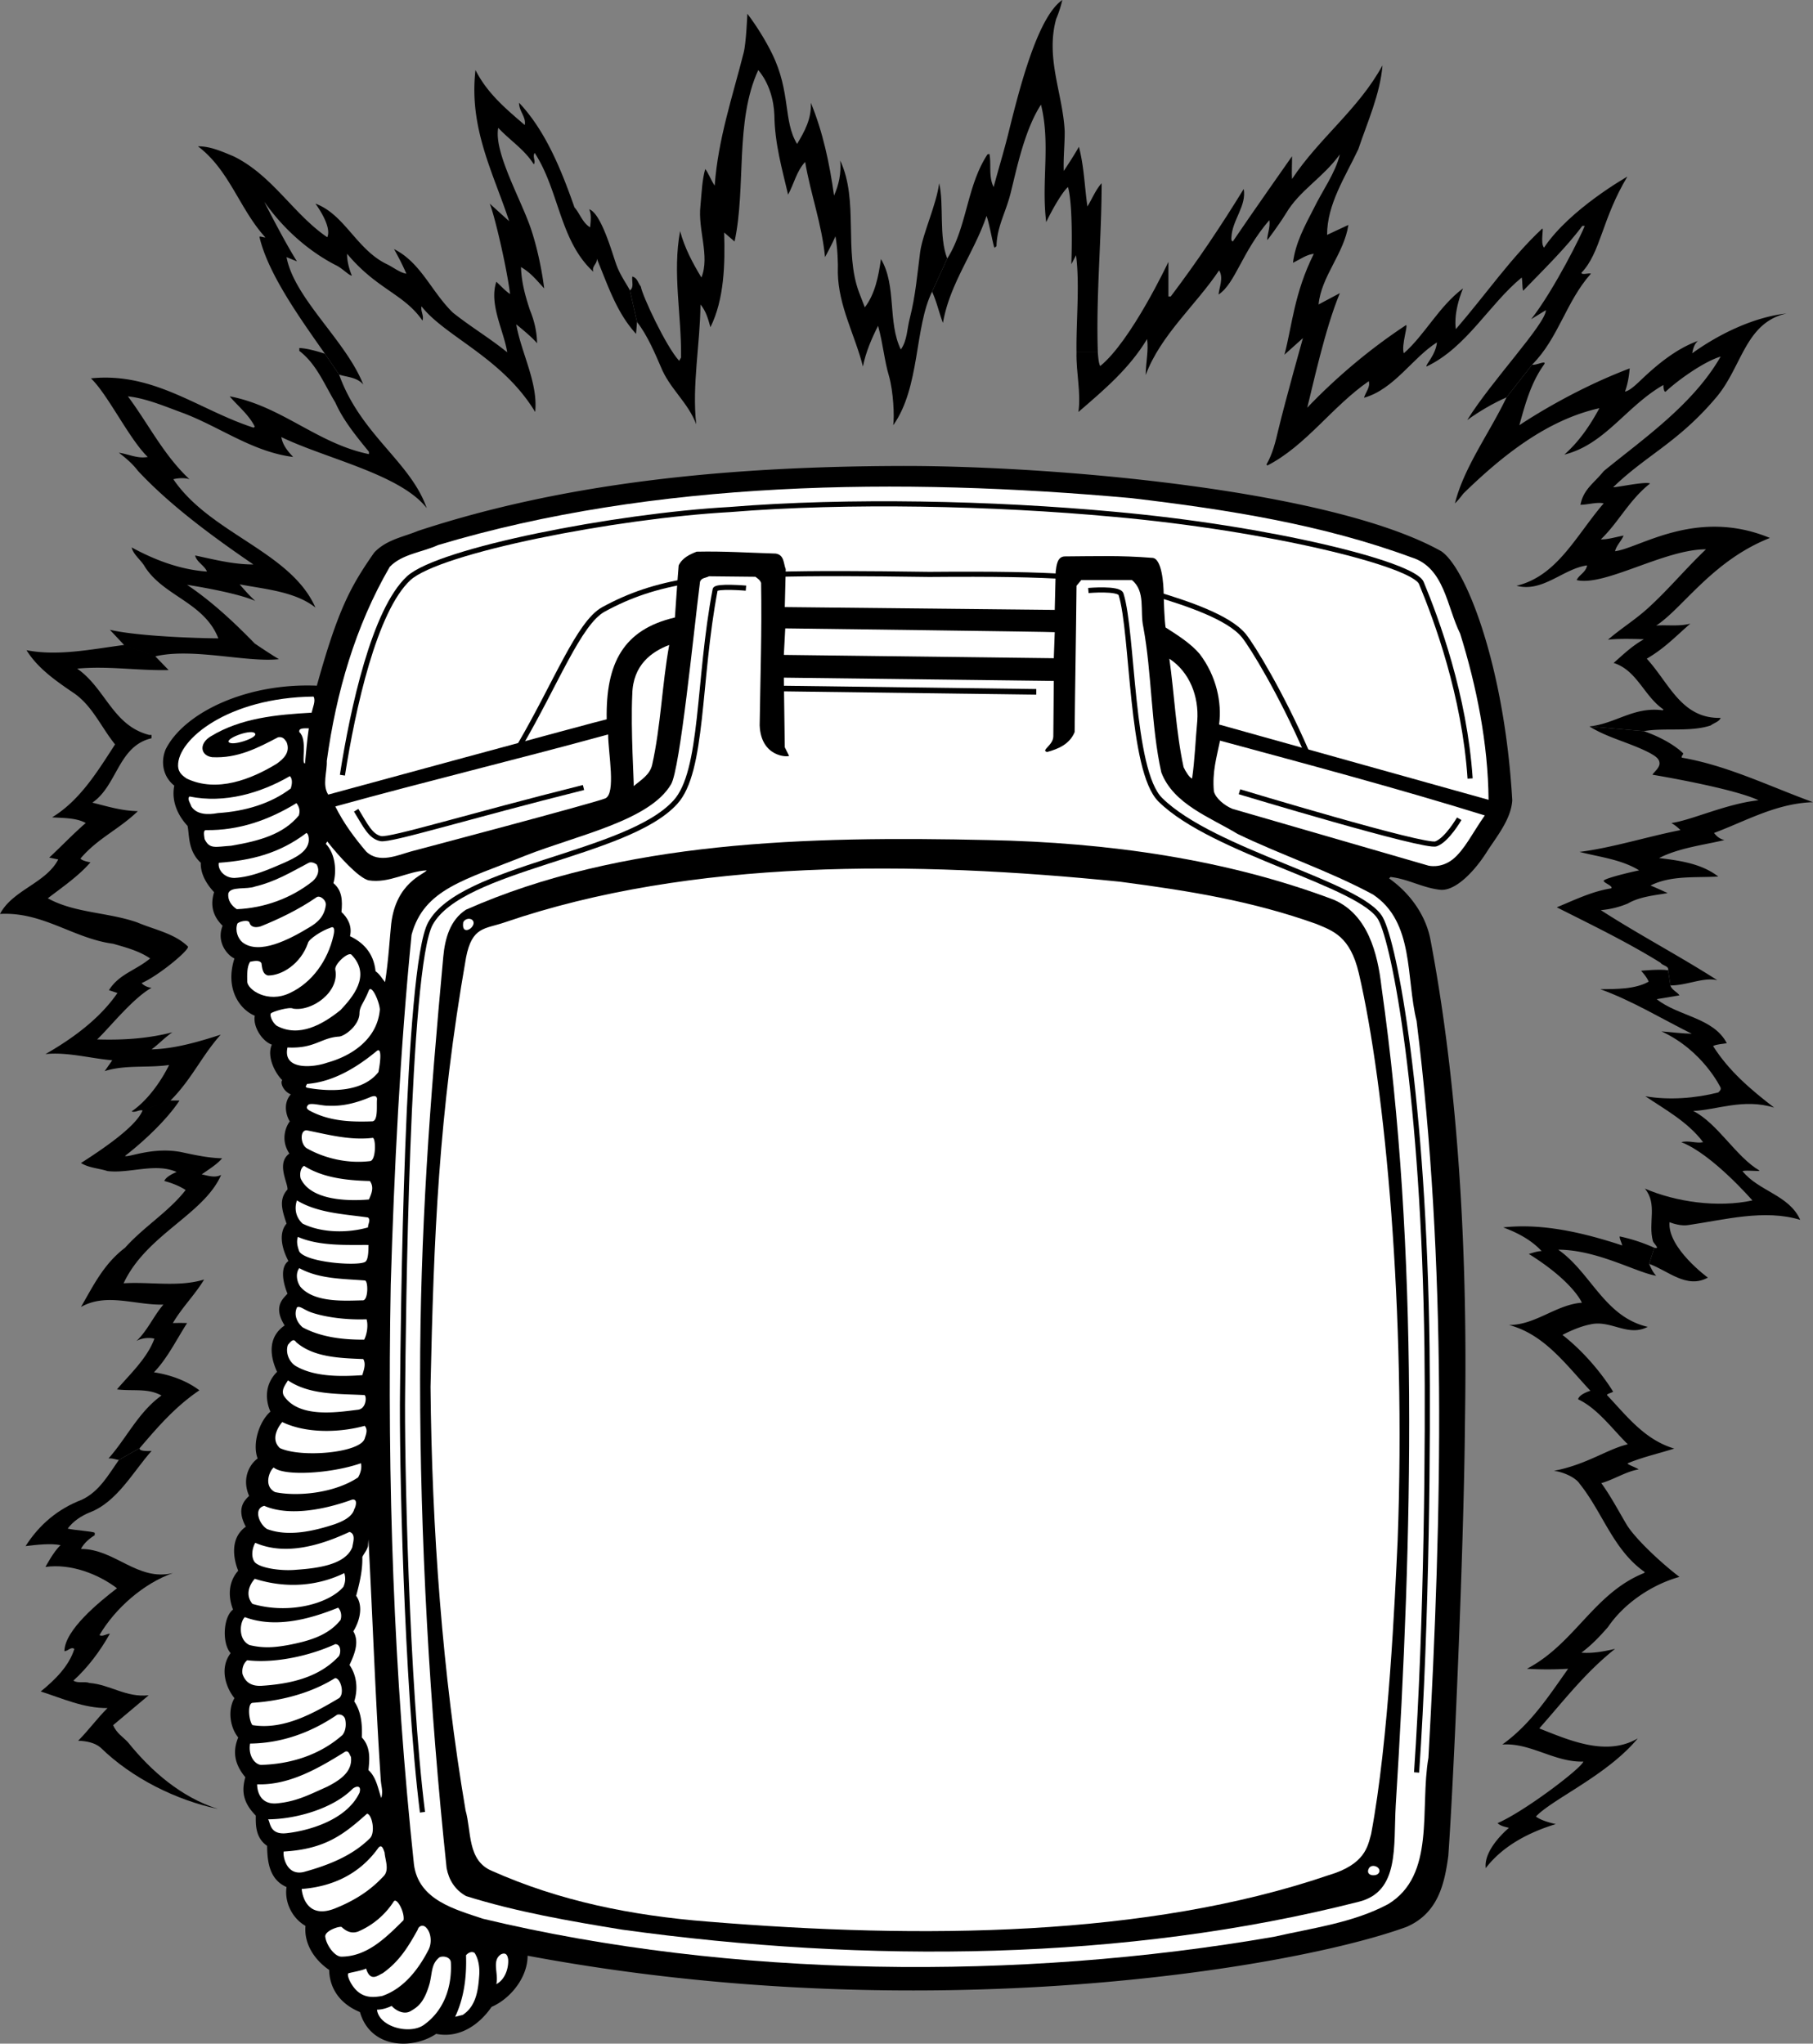 <svg xmlns="http://www.w3.org/2000/svg" width="382.797" height="431.571"><rect width="100%" height="100%" fill="#808080" stroke="none"/><path d="M304.297 116.402c5.27 3.528 13.379 24.313 15 52.598-.235 4.098-3.477 7.883-5.5 11.102-2.453 3.82-6.43 8.101-9.7 7.8-3.757-.406-6.8-2.3-10.5-2.703l-.3.301c4.27 3.012 7.66 7.57 8.703 12.8 8.41 44.153 7.469 89.852 7.297 103.2-.238 25.79-2.336 73.922-3.5 90.402-.793 5.895-2.145 12.114-8.797 15-23.906 8.743-101.848 21.79-185.602 6.098 0 4.672-3.718 9.133-7.601 10.8-2.676 3.876-6.867 6.68-11.7 5.7-5.1 3.414-13.89 3.078-16.097-4.598-4.723-1.957-6.445-5.539-6.5-8.902-2.922-1.98-5.355-5.36-5-9.3-2.79-1.602-4.48-4.981-4-8.2-3.586-1.582-4.063-5.23-4.102-8.7-2.695-1.84-2.359-5.05-2.398-6.398-2.75-2.793-3.004-5.242-2.203-8.101-2.996-3.563-2.254-6.504-1.5-8.399-1.766-2.16-2.238-5.812-.797-8.3-1.781-2.176-3.234-6.297-.8-9.5-1.86-2.07-1.59-7.614.5-9.2-1.329-3.484-.567-6.359 1.097-8.203-.684-1.637-2.172-6.605 1.601-9.297-2.086-3.898-.226-5.59.7-6.5-1.602-3.652.09-6.695 1.8-7.902-1.203-3.219.403-7.918 2.7-9.898-.996-2.243-1.368-5.625 1.402-8.403-1.586-3.472-1.926-7.363 1.598-9.797-2.508-3.988-.313-5.675.601-6.703-1.152-2.86-1.422-5.734.2-6.898-1.622-3.059-1.958-6.102-.399-7.899-.848-2.597-1.762-5.066.2-7.203.132-1.379-2.434-5.535.398-7.597-1.989-3.008-.637-5.88.101-6.801-.433-.567-1.75-3.473.2-5.7-1.614-.648-2.29-2.503-1.801-3-1.403-1.331-3.36-4.913-2.2-7.5-2.074-.726-4.035-3.835-3.601-6.101-3.172-1.316-6.348-5.676-4.297-12.098-1.375-.574-3.91-3.382-2.5-6.902-2.594-2.562-2.39-5.098-1.8-7.098-1.673-1.785-2.888-3.949-2.802-6.203-2.789-2.547-2.386-5.992-2.8-7.797-1.953-2.082-3.473-5.125-2.801-8.5-2.363-1.863-2.953-4.992-1.797-7.703 3.828-7.597 16.844-14.02 31.898-13.398 4.547-16.422 7.254-21.117 12.102-28.102 2.586-2.754 6.168-3.293 9.297-4.597 31.55-10.391 66.16-13.59 101.703-13.7 32.195-.105 91.004 4.965 114.297 18m47.903 88.5c.257-.914-1.231-.98-1.602-1.601-7.063-4.383-14.633-8.031-21.899-11.7 3.75-1.538 7.399-3.363 11.5-4 .461-.496-1.633-1.171-1.601-1.601.035-.414 4.597-1.598 7.5-2.2-3.782-2.32-8.309-2.796-12.598-3.898 6.86-.855 14.293-3.222 21.297-4.601-.516-.582-1.258-1.121-1.899-1.5 4.157-.551 11.676-4.102 18.399-4.801-5.453-2.594-22.399-5.398-22.399-5.398.383-.645 1.395-1.32 1.5-2.301.032-1.117-.984-1.656-1.898-2.2-4.156-2.23-9.023-3.242-12.902-5.699l11.5 1c4.8 1.696 7.457 3.825 8.3 4.7-.035.34-.441.543-.3.898 9.664 1.672 18.52 6.066 27.699 9.402-7.762.246-14.117 3.965-20.899 6.5.563.711 1.172 1.25 2.2 1.5-4.676 1.102-9.543 1.645-13.801 3.797 4.457.551 8.922 1.16 12.5 3.903-4.594.296-9.934-.309-14.297 1.898a84.66 84.66 0 0 1 3.598 1.602c-2.547.449-5.86.718-8.399 2.199a18.822 18.822 0 0 1-5.699 1.398c7.766 5.031 16.754 9.762 24.598 14.801-2.907-.71-6.422 1.113-9.899 1.102l-.5-3.2"/><path d="M352.7 208.102c.23.957 1.448 1.363 1.898 2.097l-4.801.801c4.52 3.621 11.988 3.871 14.8 9.3-.984.184-2.066.184-2.898.602 3.332 5.258 7.93 9.18 12.899 13-6.473-2.011-12.22.524-17.098.7 5.184 2.628 9.02 9.675 14 12.597.004.238-2.547-.148-3.602.102 3.418 4.277 9.84 5.023 12.2 10.3-7.563-2.304-16.012-.003-23.598 1.098-1.473.25-3.164-.277-4-.597-.43 5.476 8.098 11.699 8.098 11.699-4.489 2.465-8.477-1.524-12.399-2.899l1.098-3.402c1.336.332-.102-.852-.297-1.398-1.07-3.899 1.023-7.817-1.703-11.102 6.512 2.813 15.367 4.094 22.703 2.5 0 0-8.469-9.777-15-12.3 1.512-.434 3.137.308 4.598 0-3.22-4.29-8.086-6.927-12.2-9.7 5.059.883 10.672.406 15.399-.8.273-.278.613-.548.5-1 0 0-3.707-7.864-12.5-11.9 2.133.184 4.43.454 6.402.5-6.094-3.023-12.77-7.077-19.3-9.398 3.421-.047 7.324.02 10.199-1.601-.371-1.012-1.598-2.301-1.598-2.301s4.063-.402 5.7-.098l.5 3.2"/><path d="M348.2 266.902c.269.563.741 1.782 1.5 2.5-4-.586-12.419-5.484-20.7-5.5 6.895 4.782 9.734 14.176 18.898 16.297-4.23 2.207-7.812-1.578-12.199-.5-2.726.528-5.8 2.203-5.8 2.203 6.62 5.168 10.593 11.793 10.699 12-.442.266-1.29.434-1.301.7 4.238 4.5 7.957 9.433 14.203 11.3-3.273 1.043-6.652 1.785-9.8 3.098-.333.207 1.523.781 2.3 1.3-2.668.43-5.168 2.118-7.902 2.9 1.988 2.734 3.543 5.71 5.199 8.5 1.59 2.886 7.336 8.296 11.3 11.3-5.925 1.66-11.738 5.648-15.097 10.602-1.71 1.941-3.332 3.699-5.602 5.398 2.403.195 4.836-.277 7.102-.8-6.32 5.05-10.582 10.66-16 16.8 6.23 2.445 14.14 6.027 20.797 2.102-6.402 7.761-18.063 12.832-21.5 16.5 1.254 1.015 4.203 1.597 4.203 1.597-5.379 1.649-11.059 4.418-14.8 9.301-.5-4.09 4.898-8.5 4.898-8.5-.82-.234-1.766-.371-2.399-1 5.84-2.547 17.871-11.742 18.098-13-6.11.18-11.11-4.016-17.098-3.598 5.922-4.27 9.57-9.879 13.899-16a73.445 73.445 0 0 1-8.7 0c10.118-5.304 14.106-15.918 24.7-20.203l.199-.199c-6.668-4.64-8.902-12.617-13.797-18.7-.781-1.218-3.281-2.437-5.402-2.698 6.902-1.309 11.297-4.606 15.601-5.602-3.207-3.125-6.383-7.59-10.5-9.5.262-1.129 2.598-1.8 2.598-1.8-5.242-5.598-9.703-11.903-17.2-13.9 5.602.036 9.966-4.308 15.403-4.698 0 0-1.79-4.426-11.203-10.301.863-.242 1.742-.578 2.703-.602-2.246-2.414-5.152-3.898-8.102-5 8.426-.926 17.079 1.168 25.102 3.801.02-.266-.656-1.617-.5-1.898a36.678 36.678 0 0 1 7.297 2.398l-1.098 3.402m-12.601-113.5c5.57-.586 9.355-4.234 15.5-3.402l.101-.2c-4.082-2.796-5.57-8.273-10.5-9.8 1.82-1.582 3.848-3.594 6.399-5 0 0-5.32-.23-7.598.102 2.613-2.293 5.926-4.32 8.7-6.903 4.257-3.91 7.503-7.898 12-12.199-8.755-.023-21.4 7.902-27.302 6.5.497-1.117 1.915-1.59 2.2-3.098-5.082.696-9.344 5.766-14.899 4.297 8.598-2.047 12.586-10.629 18.399-17.398-1.418-.328-3.243.277-4.899.3.64-3.335 2.871-4.55 4.899-7.101 8.18-6.71 18.863-14.012 24.699-24.2-3.707 1.114-9.352 5.255-11.598 7.4-.457.218-.5-1.4-.5-1.4-7.832 4.493-12.328 12.571-20.902 14.7 3.164-2.805 5.398-6.117 7.402-9.8-11.066 2.464-20.527 10.034-28.699 18-.55.69-1.09 1.433-1.8 2.1 1.859-7.562 7.335-14.933 10.898-22.398L323.5 77c.77.242 3.219-1.094 2.5 0-2.746 3.824-3.96 8.285-5.203 12.8 0 0 10.402-7.136 23.3-12-.16 1.74-.429 3.36-1 4.9.977-.188 2.126-1.302 2.903-2 3.426-3.313 7.676-6.973 12.5-8.7-.836.71-1.04 1.793-1.203 2.602 5.91-4.254 13.191-7.653 19.902-8.403-8.789 1.985-9.355 11.313-14.902 17.801-8.031 9.48-14.707 12.102-21.7 18.902 1.247-.043 6.79-1.257 7.801-.8-4.46 3.53-6.687 8.261-10.398 11.8 1.477.043 3.168-.496 4.797-.8-.48 1.183-1.492 2.062-1.797 3.3 5.152-.613 17.152-9.23 32.7-2.8-12.169 4.808-18.419 14.863-24 18.5 2.35-.172 4.784.23 7.198-.403-3.156 2.73-5.336 5.13-9.199 7.403 4.758 5.195 7.328 12.703 15.598 12.5-.293.808-1.445 1.082-2.098 1.597-4.347 1.442-9.824.43-14.101 1.203l-11.5-1"/><path d="M318.098 83.902c-2.82 1.246-5.727 2.938-8.301 4.797 5.008-8.144 16.582-20.312 16.601-23.199l-3.101 1.902c4.86-6.199 10.773-18.148 11.3-19.703h-.5c-3.406 4.598-8.343 9.399-12.5 13.703-.234-.789-.1-1.804-.3-2.8-6.899 5.66-11.629 14.785-20.098 18.8-.32-.297 1.946-2.425 2.2-5.101C298.175 75.617 294.39 82.176 288 84c.305-1.148 1.387-2.23 1-3.5-7.793 5.395-13.2 13.574-21.402 17.8l-.2-.198c1.305-2.27 1.91-4.774 2.5-7.301 1.575-6.531 5.2-19.399 5.2-19.399l-3.899 3.5c1.625-6.113 2.031-12.941 6.2-21.3-1.465.113-2.95 1.195-4.399 1.898.5-4.219 2.531-7.867 4.398-11.5 1.848-3.805 4.555-7.453 5.5-11.398-3.652 5.027-8.484 7.558-11.398 12.5-1.57 2.546-3.902 5.597-3.902 5.597-.18-.77.699-2.73.402-4.199-5.84 6.762-7.105 13.266-10.703 15.7.047-1.25 1.129-3.548.101-5.098-4.988 7.43-12.355 13.648-15.5 22.097.036-2.77.641-5.136.301-7.597-3.781 6.246-8.988 10.64-14.5 15.398.578-4.082-.504-8.273-.402-12.598h4.5s.113 2.348.5 2.899c6.543-5.281 14.402-22 14.402-22v7.3h.5c5.684-7.535 10.621-14.902 15.399-22.699.629 3.606-2.414 6.512-2.598 10.2-.02.37-.086.707.297.898 3.875-5.734 12.5-18 12.5-18 .027 1.383-.106 3.344 0 4.8 5.773-8.69 14.09-14.773 19.101-24-.484 6.048-3.187 11.997-5.101 17.7-2.75 5.855-6.602 11.602-6.598 18.102l4.5-2.102c-.922 6.082-5.722 10.813-6.3 16.8l4.5-2.398c-3.16 7.496-5.883 20.34-6.899 24.2 6.152-6.43 13.184-12.375 20.797-17.403.687-.484-.988 4.215-.399 5.903 4.415-3.852 7.387-9.868 12.5-13.7-2.207 5.453-1.5 8.598-1.5 8.598 6.391-7.402 11.598-15.04 18.2-21.2.445-.28-.45 2.981.402 4 5.45-8.167 17.598-15 17.598-15-5.387 8.946-5.641 16.13-9.7 20.302.09.558 1.59-.032 2 .199C330.621 63.723 329.07 71.426 323.5 77l-5.402 6.902m-121.301-22.3c-3.754 7.628-2.488 20.132-8.2 28.199.27-1.946.032-7.102-.898-10.399-.996-3.328-1.199-6.554-2.3-10.601-1.333 2.625-2.618 5.601-3.2 8.601-1.648-6.582-5.164-12.734-5.3-19.8.07-2.063-.063-5.239-.5-7.7-.579 1.38-2.133 4.286-2.2 4.399-.68-7.008-3.043-13.293-4.199-20.102-1.82 1.942-2.36 4.645-3.602 6.903-1.257-5.368-2.824-10.778-2.898-16.801-.117-3.235-1.133-6.817-3.402-9.5-4.965 10.793-2.528 24.719-5 36.199l-2.2-1.898c.207 6.777.004 14.144-2.898 20-.477-1.664-.883-3.352-2.102-4.801-.066 8.344-1.82 16.996-.898 25.3-1.734-4.656-5.656-7.542-7.5-12.199-1.129-2.593-2.82-6.652-5-9.402l-1.5-6.7c.91-.554.367-1.905.5-2.898 1.086.25 1.219 1.399 1.797 2.098.3 1.867 5.238 12.55 8.101 15.7l.399-.7c.117-9.008-1.844-17.863-.2-26.7.923 3.497 2.68 6.81 4.5 9.802 1.833-4.547-.804-10.09-.199-15.2.274-3.004.34-5.3 1-7.703.559.578 1.235 2.403 2 3.5.723-9.886 3.782-18.836 6.102-28 .55-2.047.797-8.297.797-8.297 1.933 2.547 3.879 5.68 5.203 8.399 4.016 8.16 2.324 14.242 5.297 19.101 1.574-2.644 3.062-5.28 2.902-8.703 2.524 6.125 3.946 12.75 4.899 19.602 1.007-2.254 1.547-4.688 1.3-7.399 3.965 8.391.72 19.207 4 27.899l1.2 3.101c2.144-2.804 2.89-6.523 3.402-10.203 3.34 5.574 1.379 13.348 4.2 19.102 1.37-1.899 1.304-4.403 1.898-6.602 1.23-4.898 1.527-8.949 2.199-14.097.605-3.985 3.39-9.813 4-14.403 1.047 4.473-.102 11.297 1.703 15.903l-3.203 7"/><path d="M200 54.602c4.21-6.633 4.078-15.286 8.5-22l.398-.102c.45 2.02-.226 4.79.899 7 .973-3.629 2.086-7.281 3-10.898 2.367-9.563 6.187-24.942 11.5-28.602A24.406 24.406 0 0 1 223 4c-2.293 8.277 1.422 15.848 1.797 23.7.031 2.558-.305 5.534-.2 8.402 1.11-1.653 2.329-3.543 3.2-5.102 1.09 4.059 1.223 8.656 1.8 12.602.977-1.582 1.79-3.61 3-4.903.005 11.637-1.21 23.739-.8 35.703h-4.5c-.102-6.492.71-14.265-.098-20.5l-1 1.899s.473-12.09-.699-16.301c-1.195 1-3.375 4.82-4.602 7.402-1.07-8.597.957-16.441-1.101-24.8-3.485 5.316-5.192 13.836-6.297 18.199-1.023 4.426-3 7.398-3.102 11.699l-.398.3c-.176.266-1.125-5.277-1.703-6.698-2.598 7.71-7.805 14.332-9.2 22.597-.835-2.18-1.308-4.476-2.3-6.597l3.203-7M68.598 74.7c-5.012-7.177-11.938-16.708-13.801-24.598-.168-.391 1.187.203 1.203 0-5.441-5.985-7.54-14.164-14.203-19.2 2.61-.035 5.11 1.114 7.5 2.098 8.223 4.02 12.617 12.2 19.8 17.102 1.083-2.336-2.5-7.102-2.5-7.102 6.133 2.266 8.637 9.566 14.903 12.7 1.437.652 2.86 1.87 4.297 2.1-.762-1.784-1.64-3.476-2.598-5.198 5.688 2.87 7.852 8.957 12.399 13.398 3.836 3.063 7.554 5.223 11.5 8.402-.77-4.734-3.88-10.14-2.301-14.902.922.84 1.8 1.855 2.902 2.602-.762-6.055-3.398-17.04-4.3-19.102 1.171 1.047 2.863 2.605 4.101 3.7-3.266-10.02-8.54-19.618-7.102-31.9 2.414 4.778 6.2 8.024 10.399 11.602.332-1.687-1.223-2.902-1.2-4.703 5.653 5.992 8.965 14.305 11.7 22.102 1.121 1.262 1.726 3.289 3.3 4.199.118-1.18.321-2.734-.199-3.8 2.48.78 4.813 9.062 5.602 11.3.766 2.324 1.95 3.895 3 5.8l1.5 6.7-.203 2.5c-4.176-4.547-6-10.43-8.297-15.898.203 1.074-1.148 1.613-.703 2.8-7.14-6.527-7.207-17.136-12.399-25.101-.554.797.325 1.812-.199 2.398-1.91-3.09-4.953-4.98-7.5-7.699-.965 5.137 4.778 15.04 6.899 21.3 2.105 6.313 2.8 12.602 2.8 12.602-1.539-1.644-2.757-3.265-4.898-4.5.113 3.196.86 5.965 1.898 9.098.868 2.125 1.461 4.441 1.5 7-1.054-1.344-4.398-4-4.398-4 1.078 6.121 4.629 12.324 4 18.5-6.992-11.516-18.906-15.828-24-22.3-.23.98.562 1.995.2 3-3.895-5.653-9.641-6.583-15.903-14.098-.078 1.347.45 3.359 1 4.597-.57.047-2.04-1.578-3.399-2.199-5.875-3.027-11.148-7.758-15.101-13.398 0 0 3.988 7.953 6.902 12.597l-2.199-.898c1.652 8.762 12.55 17.633 16.2 26.898-1.4-1.594-3.43-1.527-5.102-2.097l-3-4.403"/><path d="M71.598 79.102c4.582 12.773 15.058 18.351 18.5 28.199-5.555-7.145-21.27-10.438-30.7-15 .286 1.637 1.23 2.855 2.5 4.199-8.57-1.074-15.464-6.348-23.3-9.3-3.79-1.376-7.645-3.063-11.598-3.5 4.36 5.843 7.54 12.402 13 17.5-.867-.298-2.152-.298-3.402 0 7.808 11.53 24.793 15.265 30 27.1-4.278-3.386-10.633-3.874-16-4.898 1.18 1.36 2.054 2.375 3.3 3.5C49.68 125.035 39.5 123.5 39.5 123.5c5.176 3.492 9.773 7.754 14.297 12.402 0 0 3.32 2.262 5.101 3.297-6.718.758-18.21-2.453-26.101-.597l-6.598-2.403-3-3.199c7.078 1.633 22.828 1.836 22.899 1.8-2.977-7.605-11.559-8.89-15.5-15.1-.793-1.427-2.414-2.509-2.801-4.098 4.914 2.671 10.254 4.699 15.902 5.097-.512-1.277-2.199-2.02-2.5-3.398 3.953.836 8.074 1.918 12.301 1.898-8.281-5.656-17.543-12.418-24.402-19.797-1.118-1.476-2.47-2.625-4-3.8 2.07.296 3.964 1.308 6.101.898-3.863-3.695-8.508-13.328-12-16.598C32.58 78.523 41.973 86.57 53.5 90.301c.102-.016.168-.082.297-.2-1.277-2.585-3.848-4.613-5.297-6.402 10.98 2.059 18.484 9.969 29.398 12.203v-.5c-2.8-3.425-5.437-6.668-7.101-10.402-2.39-3.973-4.016-8.164-7.598-10.898V73.5c1.996.04 5.399 1.2 5.399 1.2l3 4.402m-38.801 59.5 2.8 2.898c-6.402.164-12.753-.918-19.3-.3 6.004 4.179 7.492 12.023 15.203 14h.5v.702c-7.063 1.645-7.2 9.961-12.5 13.598 3.344.824 6.047 1.703 9.598 1.8-4.024 3.891-8.485 5.72-12.098 10 .3.516 2.098.802 2.098.802-2.543 2.941-6.059 5.328-9 7.597 5.648 3.137 12.746 2.934 18.902 5.102 3.645 1.55 7.836 2.293 10.7 5.101.179.844-6.38 6.25-9.802 7.7.516.578 1.325.918 2.102 1-4.02 2.214-9.227 8.84-11.5 10.898 5.52.172 10.656-.164 15.898-1.5-1.59 1.066-3.011 2.617-4.398 3.602 4.836-.106 9.906-1.59 14.598-3.102-4.016 4.484-6.114 9.418-10.598 13.902l-5.902 2.098c-.7-.227-1.508.52-2.301.2 4.95-3.4 7.902-9.798 7.902-9.798-4.476.653-9.273-.093-13.601 1.297.472-.644 1.601-2.297 1.601-2.297-4.508-.375-9.578-1.797-14.101-1.3 5.605-3.2 11.437-7.422 15.199-12.903L23 209.102c2.14-3.422 5.656-4.164 8.7-6.7-2.302-1.59-5.141-2.332-7.802-3.101C15.473 198.176 9.051 192.496 0 193c2.7-5.098 9.66-6.453 12.297-11.5l-1.899-.398c2.641-2.461 5.075-5.032 7.7-7.301-1.946-1.11-4.786-1.043-7.098-1.2 5.96-3.628 9.68-9.847 13.297-15.402-3.008-3.707-4.902-8.437-9.098-11.097-3.512-2.41-7.297-5.047-9.601-8.801 6.632 1.32 13.933-.235 20.601-1.102l6.598 2.403M25.098 308.3c-.7-.073-1.375-.41-2.2-.3 3.797-4.234 6.297-9.777 11.2-13.3-2.942-1.614-5.914-.872-9.399-1.298 2.54-3.02 6.39-6.535 7.899-10.703-1.036-.293-2.727-.16-3.801.5 2.36-2.215 3.644-5.324 5.703-7.699-5.98.145-11.996-2.559-17.402.5 2.636-4.547 4.797-9.074 9.3-12.5 4.082-4.55 9.22-7.594 12.801-12.2-1.351-.87-2.906-1.48-4.5-1.898.38-1.066 2.598-1.902 2.598-1.902-4.45-2.004-9.926.363-14.598-.2-1.816-.59-3.914-.655-5.601-1.698 3.851-2.473 11.59-7.543 13-11.102L36 232.402h1.898c-2.48 3.832-7.351 8.496-11.5 11.7.567.445 5.84-1.985 11.899-.801 2.746.594 5.773 1.246 8.601 1.3-1.07 1.301-2.898 2.383-4.3 3.399 1.27.266 2.824.809 4.101.102-3.644 8.378-15.812 12.605-20.601 22.898 5.601-.355 11.683.86 17-.8-1.868 3.148-4.641 5.85-6.598 9.202a38.473 38.473 0 0 1 3 0c-2.258 3.543-4.219 7.532-7 10.399 3.457.512 6.973 1.797 9.598 3.8-5.059 3.407-8.844 7.801-12.598 12.2l-4.402 2.5"/><path d="M29.5 305.8c-.305.805 2.5.602 2.5.602-3.816 4.258-7.266 10.817-13.102 13-1.734.723-3.425 1.805-4.601 3.399 1.379.367 5.437.57 5.703.898v.5c-1.078.66-2.297 1.672-2.902 2.903 7.164-.016 11.894 6.882 19.402 5.097-6.086 2.121-12.172 7.395-15.5 13.102.695.379 1.437-.297 2.2-.301-2.048 3.652-4.618 7.102-7.7 9.902.922.645 2.34.106 3.398.5 4.352.348 7.73 3.121 12.5 2.598l-7.5 6.3c.633 1.657 2.122 2.536 3.102 3.602 4.902 6.102 11.254 11.645 19 14.098-8.758-1.848-18.086-6.441-24.703-12.898-1.227-1.082-3.05-1.454-4.797-1.5 2.352-2.387 3.977-4.688 6.2-6.903-4.997.055-9.524-2.043-14.102-3.5 2.957-2.394 5.996-5.37 7.101-9-.765-.492-1.308.453-2.101.5.05-4.508 7.418-10.457 11.101-13.297-3.887-2.972-9.765-5.273-15.101-4.5 0 0 1.754-3.34 3.199-4.601-2.055-.43-5.031-.09-7.399.199 2.91-4.55 6.832-7.863 11.899-9.8 3.719-1.778 5.613-5.294 7.8-8.4l4.403-2.5"/><path fill="#fff" d="m165.5 143.102 57 .699-.102 11.699c-.035 1.945-2.738 2.96-1.3 3.3 2.379-.644 4.746-1.655 5.8-4.198.094-10.102.297-19.97.399-30.903l1-1.199H239c2.934 2.398 1.648 6.523 2.398 9.902 1.817 9.801 1.614 20.887 3.801 30.7 2.547 6.75 10.387 9.523 16.098 13 9.297 4.5 19.371 7.812 28.601 12.8 8.75 5.828 6.926 17.52 9.2 26.7 6.379 51.39 5.433 103.375 2.5 155.597-1.868 10.781 1.578 24.774-8.5 30.903-7.36 3.941-15.88 5.023-24.098 6.898-53.906 9.348-114.676 8.738-167-3.8-5.95-1.993-13.652-3.954-14.602-11.5-4.257-40.114-5.675-80.403-4.898-122.4.707-23.91 1.992-49.667 4.398-73.898 2.633-9.703 11.25-11.562 24-16.703 10.961-4.332 26.29-7.367 30.801-15.097 1.895-3.254 4.715-31.711 6.098-42.7.238-.91 1.254-.843 1.902-1.203l9.801.102c.5.394.977.664 1.2 1.3.179 10.313-.157 19.442-.302 30.098.278 6.785 6.094 6.715 6.2 6.403l-.899-1.801-.199-14.7"/><path fill="#fff" d="M257.398 153c.622-4.645-.562-10.254-4.101-14.898-1.832-2.184-4.606-3.942-7.2-5.602-.245-1.79-.347-4.965-.398-7-.015-2.02-.351-7.766-2.5-7.7-6.742-.538-11.812-.34-18.402-.3-1.59.063-1.727 1.922-1.899 3.2l-.199 8.1-57-.6.2-8c-.489-1.184-.286-3.009-2.102-3.298-5.957-.183-10.824-.523-16.7-.402-1.425.559-3.05 1.3-3.8 2.902-.129 1.239-.797 11-.797 11-10.89 2.54-14.61 9.637-14.402 21.5-1.559.305-58.801 15.899-58.801 15.899-1.297-2.07-.215-4.711-.297-7.102 1.973-14.437 6.031-28.5 13.297-41 2.601-2.71 6.793-3.047 10.203-4.597 45.531-13.66 97.582-14.336 146.398-9.903 20.34 2.395 40.551 5.637 59.102 12.5 7.004 2.13 7.477 10.446 10.297 16.102 3.465 11.105 5.898 23.207 6 35.101L257.398 153"/><path fill="#fff" d="m222.7 133.5-.2 5.5-57-.7.297-5.6s56.668.714 56.902.8m-81.402 2.7c-1.508 8.3-1.777 17.16-3.598 25.3-.48 2.133-2.37 3.215-3.902 4.5.113-.137-.668-11.934-.297-19.398.137-6.223 4.125-8.997 7.797-10.403m111.5 16.001c-.387 4.066-.52 8.257-1.098 12.202-.574-.16-1.387-1.511-1.8-2.402-1.614-7.492-1.95-15.469-3-22.898 4.296 2.832 6.253 7.968 5.898 13.097m-187-1.699c-7.399.422-14.902 1.102-21.297 5-2.543 1.523-2.207 4.059.297 4.402 5.355.282 9.613-1.949 13.902-4.203.985-.18 1.39.363 1.801 1 .875 2.133-.613 3.555-2.102 4.602-5.27 3.21-12.57 6.183-19 3.101-.57-.449-1.753-1.039-1.8-2.703-.121-5.52 10.527-14.39 28.601-14.597.516.847-.16 2.265-.402 3.398m-.597 3.3c-.38 2.466-.598 5.505-.802 7.4-.894.218.625-5.005-1.199-6.598-.203-.973 1.219-.77 2-.801"/><path fill="#fff" d="M53.898 155c.329.867-4.945 2.633-5.601 1.7-.594-.86 5.234-2.97 5.601-1.7m74.5.102c.036 4.003 1.692 12.484-.601 13.5-2.34.98-41 11.199-41 11.199-2.844.8-6.832 2.625-9.5 0-2.469-2.918-4.703-5.895-6.5-9.5 19.238-5.317 38.3-9.914 57.601-15.2M313.5 172.2c-2.547 3.6-4.273 7.284-6.8 9.3-2.544 1.973-5.102 1.3-5.102 1.3l-41.399-12c-1.636-.679-3.531-2.198-3.902-3.698-.371-4.11.574-7.118 1.3-10.7 18.676 5.067 37.47 10.07 55.903 15.797M61.398 166.5c-4.214 3.215-9.691 4.84-15.398 5.2-2.066.382-4.434.382-5.602-1.4-.183-.652-.925-1.53-.398-2.1 7.45 1.515 15.02-.716 21.2-4.298.648.61.445 1.828.198 2.598m1.7 5.7c-3.227 3.921-8.13 5.359-14.301 6.402-3.375.222-4.527.78-5.598-1.403-.058-.57-.398-1.922.301-1.898 6.992.093 13.277-2.137 19.098-5.7.601.794.804 1.602.5 2.598M65.2 177.5c-.177 2.34-2.794 3.61-5.2 4.7-3.016 1.292-6.672 2.995-10.5 3.202-2.137.016-3.574-1.761-3.3-3.203 6.827-.5 12.741-1.937 18.5-6.297 0 0 .542.164.5 1.598"/><path d="M281.598 190c7.18 3.105 9.277 11.219 10.101 18.5 7.965 55.992 6.547 115.813 3 172.7-.511 8.706.84 18.253-7.8 20.402-49.258 12.554-103.915 13.027-155.5 5.898-11.012-1.793-22.368-3.754-33-7.098-2.348-1.32-3.63-3.414-4.102-5.902-3.586-33.883-5.613-69.84-5.598-103.2-.015-31.269 2.082-58.784 4.899-89.3.359-3.824 1.441-7.746 4.8-9.898 32.805-14.543 72.016-15.559 110.2-14.7 25.425.493 50.437 4.078 73 12.598"/><path fill="#fff" d="M77.797 185.902c4.332.715 8.25-1.922 12.3-2.101-.535.855-6.484 2.547-7.5 11.3-.261 2.325-.605 8.145-1.3 12.301-.656-.777-1.063-1.62-2-2.3-.414-4.055-2.848-6.184-5.399-7.403.524-2.16-.558-3.984-1.8-5.097.226-2.403.16-4.567-1.7-6.102.711-2.52.438-6.172-1.601-8.3l.3-.5c2.485 3.171 6.575 7.632 8.7 8.202m-10.899-3.3c.63 1.242.239 2.476-.898 3.5-4.559 3.625-10.238 5.652-16 5.898-1.2-.79-1.941-1.938-1.8-3.3.433-1.595 3.913-.798 5.698-1.5 4.164-.99 7.493-2.985 11.102-4.9.617-.433 1.445-.077 1.898.302m211 12.5c3.477 1.453 7.164 2.566 9 10.398 5.586 23.93 9.993 71.77 8.2 119.8-.575 12.13-1.856 42.079-5.598 62-.723 2.587-1.23 6.407-9 8.7-38.363 13.086-86.027 13.492-131 9.8-16.2-1.277-31.344-4.35-45.602-10.698-5.277-2.172-4.332-8.325-5.601-12.801-4.879-28.781-7.113-59.27-7.399-89.399.692-31.789 1.672-57.379 7.5-90.703 1.27-6.558 3.942-5.976 8.102-7.398 39.477-13.524 86.66-13.02 130-8.602 14.727 1.938 27.84 4.067 41.398 8.903m-209.101-4c-.309 2.511-1.828 3.777-3.598 4.8-4.097 2.477-10.484 5.825-14 3.098-.98-.824-1.586-2.445-1.101-3.898.12-.442 2.422-1.067 2.601-.2.106.48.75 1.246 2.399.7 3.672-1.48 7.964-3.512 11.699-6.102.68-.535 2.082.496 2 1.602m31.101 3.398c.446.805-.703 2.02-1.5 1.902-.757-.086-.656-1.132-.601-1.601.351-.883 1.668-1.051 2.101-.301m-29.5 3.102c-1.183 5.171-4.437 9.867-9.199 12.097-4.71 2.25-8.933-.707-9-2.398-.02-1.485-.086-3.11.598-4.2.734-.124 1.953-.464 2.402.301.16 1.059.227 2.344 1.399 2.598 2.949.02 6.906-2.5 8.402-6.8.11-.856 2.984-2.716 4.797-3.298.637-.343.973.16.601 1.7m1.5 15.698c-3.695 2.977-8.734 5.915-13.5 3.302-.98-.766-1.503-2.254-1.199-2.602.305-.36 3.938-1.46 4.7-1 3.972.64 9.8-3.5 8.898-8.2-.281-1.132 2.687-3.863 3.402-3.198 4.344 4.433.086 9.132-2.3 11.699"/><path fill="#fff" d="M80.2 213.2c-.505 6.066-5.712 9.718-11.102 11.202-2.973 1.067-9.48 1.66-8.399-3.203 5.762.297 7.028-2.066 10.899-2.297 1.199-.109 4.242-2.34 4.3-4.902.028-1.543.872-2.05 2-4.898.645-1.207 2.25 2.593 2.301 4.097m-.301 13.203c-3.312 4.223-10.007 4.223-15.101 3.297-.516-.36-.043-.36 0-.797 5.703-.441 10.707-3.617 14.8-7 1.06-.742.723 2.383.301 4.5m-.3 5.798c-.125 1.163.297 4.507-1 4.6-4.852.177-9.246-.093-13.301-2.3-.188-.16-.832-.445-.297-1.098.445-.664 2.863.13 4.297.098 3.164.164 6.004-.644 8.601-1.7.73-.331 1.747-.671 1.7.4m-1 8.1c.793-.382.875 4.856-.5 4.9-4.723.566-9.559-.583-13.301-2.7-1.379-.805-1.547-3.934 0-3.8 4.555.913 9.015 2.132 13.8 1.6m-.499 9.102c.918 1.297.379 2.582-.2 3.899-5.168.441-12.367-.031-14.398-4.399-.234-.703-.164-2.191.7-2.703 4.003 2.543 9.07 3.082 13.898 3.203m-.398 7.7c.64.562-.036 1.375 0 2.097-4.36 1.235-9.77 1.168-13.802-.797-2.34-2.175-1.199-4.902-1.199-4.902 4.422 2.676 9.965 2.879 15 3.602m.098 5.8c.004 1.118-.012 2.957-.598 3.5-1.058 1.047-12.43.301-14-2.101-.336-.89-.676-2.04-.3-3.102 4.558 2.008 10.507 1.668 14.898 1.703m-.797 7.5c.785-.062.785 4.246-.402 4.2-3.38.046-10.223.636-13.2-2.903-.808-1.191-.992-2.883-.199-3.898 4.192 2.3 9.192 2.234 13.801 2.601m.398 8.2c.387 1.351.063 3.195-.5 4.3-4.574.043-9.238-.566-13-2.601-1.171-1.004-1.914-2.61-1.199-4.2.551-.44 1.48.489 2.899 1 2.3.844 6.777 1.688 11.8 1.5M76.7 287c.628 1.082.085 2.367-.2 3.402-4.512.317-10.055.387-14-1.902-1.531-.89-2.273-2.984-1.703-4.5.441-.512 1.117-1.527 1.703-.598 3.672 3.262 9.352 3.395 14.2 3.598m.198 7.602c.547-.012.547 2.859-1.3 3.097-4.32.524-12.536 1.875-15.7-3-.55-1.207.329-2.222.899-3.199 4.566 3.074 10.379 2.805 16.101 3.102m.102 6.5c.734.84.258 1.851 0 2.699-.992 3.039-13.46 4.09-17.902 2-2.438-2.254.5-5.5.5-5.5 5.09 2.453 12.117 2.25 17.402.8M76.2 309c.25.984-.09 2.137-.602 3-5.098 3.395-12.938 4.055-17.5 3.102-2.54-1.247-1.184-4.575-.301-5.2 2.223 1.91 12.297 1.25 18.402-.902m-1.402 9.7c-.445 1.695-2.61 2.64-4.2 3.202-4.288 1.403-9.695 2.684-14.199 1-1.683-1.02-2.949-4.316-.601-4.902 5.258 2.277 12.812.773 18.5-1.3 1.34-.294.8 1.534.5 2m-.399 8c-1.43 3.718-7.261 4.48-11.898 4.8-3.082.293-7.531-.32-8.703-1.598-.871-1.125-.535-3.015.101-4.101 6.528 2.844 14.102.41 19.899-2.301 1.437.48.691 2.305.601 3.2m6 49.202c.106 1.414.512 2.36.102 3.797-.672-1.91-1.008-4.344-2.703-5.898.273-2.57.41-4.938-1.399-6.899.118-2.836-.152-5.472-1.601-7.601.84-2.739.504-5.512-1-7.7.96-2.07 2.18-4.84.8-7.101 1.31-2.066 2.188-5.313.602-7.5.707-2.61 1.387-5.45 1.301-8.2.285-.632.96-1.374 1.2-2.3l.097-1.398c.883 16.722 1.492 34.164 2.601 50.8m-7.898-40.8c-3.012 3.546-11.445 5.878-19.203 3.597-2.129-2.62.5-5.297.5-5.297 6.832 2.168 13.457 1.461 18.902-1.203.301 1.04.235 1.918-.199 2.903m-.602 7c-2.613 3.304-6.703 4.457-11.101 5.3-2.824.496-5.102.711-8.098 0-2.547-1.183-2.039-4.984-1-5.902 6.496 2.422 13.797.395 19.7-2 .656.703.788 1.785.5 2.602m-.501 7.8c-4.144 4.36-10.093 5.711-16.199 6.098-2.172.105-3.422-.79-4-2.5-.168-1.195.238-2.277 1-2.898 5.727.687 13.094-.868 18.598-3.403 1.39.035 1.156 2.317.601 2.703m.2 8.7c-5.559 3.3-11.778 6.75-18.301 5.699-.777-.98-1.082-4.547 0-4.7 1.082-.117 9.785-.453 17.402-5.199 1.102-.242 2.184 3.141.899 4.2m1.3 4.5c.239 1.097.102 2.453-.601 3.3-4.703 4.153-10.79 6.114-17.098 6.297-1.195.02-2.851-1.722-2.402-4.5 6.75-.078 12.973-2.375 18.402-6.097.79-.2 1.531.273 1.7 1M74.098 371c.39 3.203-2.399 4.96-5 6.3-3.938 1.77-6.524 3.106-10.399 3.5-3.898.485-4.422-2.808-4.402-4 6.805.243 13.094-3.472 18.601-6.898.778-.293.914.72 1.2 1.098m1.8 7.602c-2.93 6.148-11.656 8.109-15.199 8.5-3.87.523-3.582-2.352-4.101-2.903 5.976-.039 13.726-2.297 17.8-6.398.598-.57 2.036-.992 1.5.8m2.2 9.599c-3.746 3.718-8.746 5.675-13.899 7.1-3.738.942-4.515-3.382-4.3-4.3 8.675-.504 12.597-3.512 17.601-8 1.078.16 1.805 4.031.598 5.2m3.102 3c.116 1.593 1.062 3.69-.2 5-1.95 2.07-4.89 4.706-10.5 6.902-5.645 2.097-6.691-2.805-6.8-4.2 6.597-.496 12.308-3.218 16.198-8.703.758-.887 1.098.465 1.301 1M291.2 394.8c.241.641-.36 1.204-1.102 1.2-.813.074-1.59-.426-1.098-1.398.453-.938 1.941-.59 2.2.199M85.2 405.5c-3.95 3.926-7.755 7.645-13.102 7.7-1.512-.012-3.188-2.509-3.399-4.098-.379-1.368 3.34-2.551 3.5-2.102.871.785 1.953 1.41 3.399.902a16.804 16.804 0 0 0 7.5-6.3c.601-1.133 2.41 2.21 2.101 3.898m4.899 1.7c.867.956 1.207 3.07.3 4.702-2.12 4.078-5.23 8.067-9.699 9.598-1.683.297-3.422.43-5-.8-1.566-1.204-2.629-3.77-2.101-4 .554-.177 3.004-.598 3.699-1 .91 3.019 2.598 1.363 3.5 1 3.492-2.477 5.351-5.5 7.402-9.2.149-.695 1.11-1.305 1.899-.3m11.102 9.702c-.216 3.266-.618 6.72-3.5 8.598l-1.602.402c1.847-3.906 2.457-8.297 2.3-13 .426-.504 1.168-.91 1.801-.5.856 1.282 1.074 3.106 1 4.5m6.098-3.102c.113 1.91-.7 4.278-2.5 5.2.516-2.273-1.04-4.98 1-6.3 1.14-.505 1.39.359 1.5 1.1m-12.097.7c.245 5.2-1.513 10.133-5.7 13.102-2.93 2.101-9.434.496-9.902-3.2 1.144-.023 2.156-.359 3.101-.8.746.863 2.52 1.96 4 1.097 1.395-.824 2.832-1.672 4-5.797.606-2.379.317-4.054 2-5.5.613-.445 2.492-.257 2.5 1.098"/><path fill="none" stroke="#000" stroke-width="1.082" d="M72.297 163.7c2.191-14.028 6.723-34.848 14-41.598 6.445-5.891 43.621-13.157 67.8-14.5 25-2.036 55.59-1.36 81.102 1 32.852 2.949 63.211 10.484 64.899 14.5 3.203 7.722 9.129 23.699 10.3 41.3m-235.198 6.7c1.991 3.246 3.007 5.527 5.198 6 2.204.37 18.426-4.7 42.801-10.801m138.501.899s39.245 11.878 41.5 11c2.308-.81 4.898-5.298 4.898-5.298"/><path fill="none" stroke="#000" stroke-width="1.082" d="M157.5 124.2s-6.297-.536-6.5.3c-3.672 19.258-2.453 38.402-8.402 44.902-10.141 11.2-45.141 13.727-51.7 25.598-5.086 9.09-5.761 85.14-5.898 98.7-.203 13.48.812 61.984 4.2 89m140.597-258s6.5-.571 6.902.8c2.563 8.117 2.008 37.23 8.301 43.402 11.164 11.02 42.535 17.813 46.5 25.098 3.023 5.527 9.11 37.977 9.797 90.7.223 18.265-.012 57.8-2.2 89.6"/><path fill="none" stroke="#000" stroke-width="1.183" d="m165.098 145.402 53.699.7"/><path fill="none" stroke="#000" stroke-width="1.082" d="M109.797 157.3c7.617-13.034 12.43-25.753 17.601-28.6 5.563-3.044 11.11-4.927 18.399-6.098m17.601-1.302c8.579-.26 19.176-.187 32.801 0 13.715-.116 22.742.04 29.399.5m18.699 3.7c6.312 1.922 15.066 4.8 18.3 8.7 1.813 2.226 7.93 12.26 13.2 24.402"/></svg>
